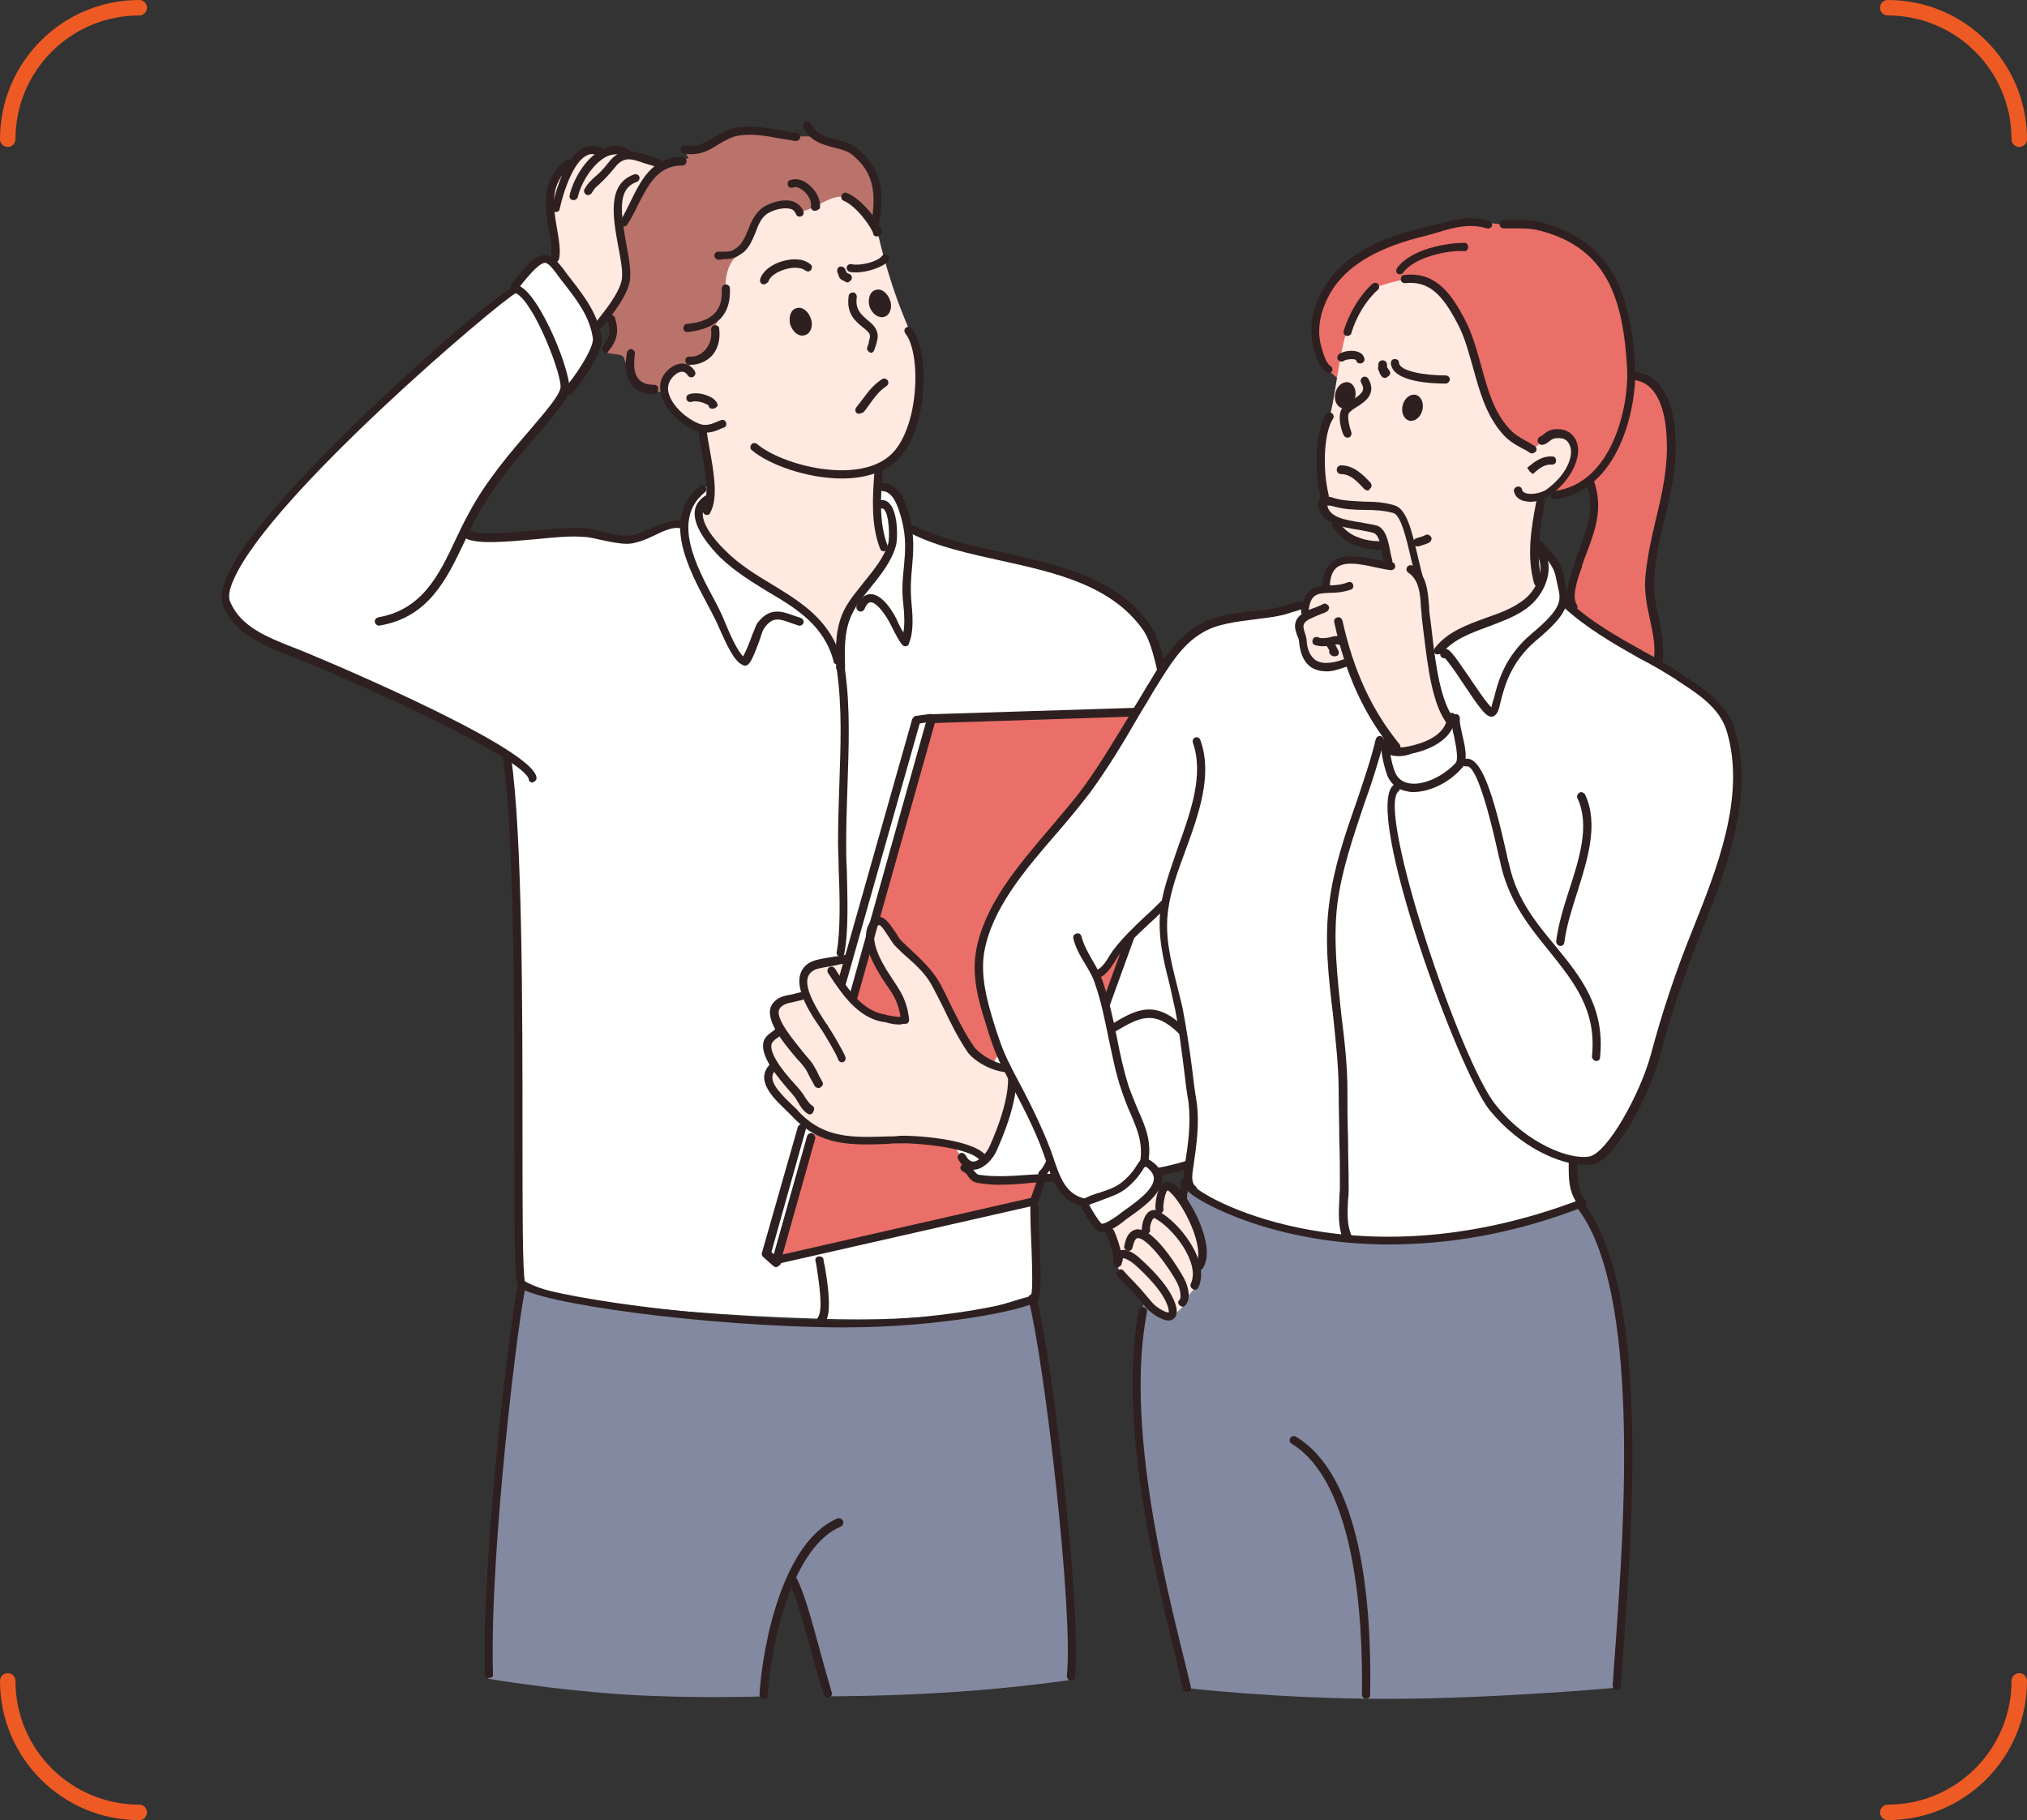 <svg xmlns="http://www.w3.org/2000/svg" id="_&#x5716;&#x5C64;_1" data-name="&#x5716;&#x5C64; 1" viewBox="0 0 393.07 353"><rect x="0" y="0" width="393.07" height="353" fill="#333333" stroke="none"/><defs><style>      .cls-1 {        fill: none;        stroke: #ee5a24;        stroke-linecap: round;        stroke-miterlimit: 10;        stroke-width: 3px;      }      .cls-2, .cls-3, .cls-4, .cls-5, .cls-6, .cls-7 {        fill-rule: evenodd;      }      .cls-2, .cls-3, .cls-4, .cls-5, .cls-6, .cls-7, .cls-8 {        stroke-width: 0px;      }      .cls-2, .cls-8 {        fill: #2e2020;      }      .cls-3 {        fill: #8389a0;      }      .cls-4 {        fill: #fff;      }      .cls-5 {        fill: #ea6f68;      }      .cls-6 {        fill: #ffe9e1;      }      .cls-7 {        fill: #ba736a;      }    </style></defs><g><g><path class="cls-4" d="m98.52,146.66c0-.37-5.48-3.66-12.07-6.82-7.31-3.53-16.21-7.07-24.62-11.21-4.27-2.07-8.77-3.53-11.82-5.24-4.39-2.44-6.58-6.7-6.58-7.07-.24-2.32,1.58-5.48,2.56-7.19,1.46-2.44,8.17-11.46,10.85-14.02.85-.85,8.53-9.02,17.06-17.18,6.46-6.09,13.41-11.58,18.52-15.97,3.78-3.29,6.7-5.97,7.31-6.09.61-.12.24-1.22,1.58-2.56.97-1.1,3.66-3.9,4.63-3.29.73.37,3.53,3.05,5.73,6.34,1.95,2.92,3.41,6.46,3.66,7.68.61,2.32,0,3.17-.85,5.12-.61,1.46-2.32,4.02-3.66,5.36-.73.73-1.22-.12-1.46,1.1-.12.73-1.95,3.17-6.09,8.17-3.05,3.66-7.19,8.53-9.75,12.43-2.56,4.02-3.53,7.07-3.41,7.19,1.1.97,6.46.73,11.94.37,4.39-.37,9.02-.73,10.36-.73,3.53.12,7.56,1.83,10.6,1.22,1.71-.37,5.12-2.44,6.95-2.68.85-.12,1.22,0,2.07-.12.37,0,.73-2.8,1.95-4.63,1.1-1.71,3.17-2.56,3.41-2.56.85,0,16.45,23.03,17.31,23.03,7.43,0,7.68-22.79,15.36-23.4.49,0,2.19.24,3.53,2.56,1.22,1.95,2.07,5.85,2.44,5.97,4.02,1.83,13.28,3.9,16.7,5,4.63,1.46,14.99,3.66,15.72,4.02,3.41,1.58,7.92,4.39,10.12,5.85,1.83,1.22,3.53,3.29,4.87,7.07,1.58,4.39,2.32,10.12,3.05,12.43,1.58,5.48,2.19,11.09,2.92,16.45.37,2.8.73,5.48,1.34,9.38.85,5.48,2.19,12.8,3.05,19.26,1.1,8.41,2.19,18.16,2.8,22.79.37,2.56.97,5.85,1.22,8.65.12,3.17.12,5.61-.37,6.46-.49.85-3.29,4.51-5.73,5.36-4.14,1.34-10.24,2.56-15.72,2.92-5.24.24-13.77.12-13.89.12-1.1.49-1.34,2.92-1.46,5.12-.12.73-.12,3.78,0,6.95.37,5.12.85,10.97-.49,11.09-2.92.49-6.82,2.32-11.94,3.05-8.29,1.34-19.01,1.71-29.61,1.34-16.45-.49-34.61-1.83-45.95-3.9-7.68-1.34-11.58-3.53-11.82-4.14-.97-2.19-.37-42.78-.37-45.46-.37-8.53-.61-33.76-1.34-42.66.12-1.22-.61-11.21-.61-12.92Z"></path><path class="cls-7" d="m120.58,43.68c.49-.97,1.71-3.17,2.56-5.12,1.34-2.8,2.68-5.48,5.48-6.82,1.1-.49,3.29-1.22,4.75-.97.61.12-1.22-1.83-.61-1.83,1.46.24,3.66.12,4.63-.73,1.95-1.58,4.39-3.05,5.73-3.05,2.07,0,8.17-.24,11.58,1.22.49.24,2.8-.24,5,.61,3.17,1.1,5.48,1.58,6.7,2.68.73.73,2.68,2.68,3.41,5.48.73,2.68.24,6.34-.61,8.04-2.44,4.75-13.41,1.95-13.41,5,0,8.41-5.48,18.04-13.65,18.04-2.44,0-7.43,6.95-12.19,9.51-1.46.73-5.48-.24-6.34-.85-1.1-.73-1.95-3.78-2.68-5.61-.37-.85-3.29-.37-3.53-1.22-.24-.73,2.19-1.58.85-7.07-1.83-7.92.85-14.26,2.32-17.31Z"></path><path class="cls-6" d="m128.99,74.88c0-2.19,1.58-3.66,3.66-3.66.49,0,2.92-.97,4.87-3.17.73-.85,1.22-2.07,1.1-4.51,0-.73,2.32-3.17,2.07-7.68-.12-1.46.37-5.12,2.44-6.34,1.22-.61,1.71-2.44,2.32-4.27.73-1.83,1.46-3.41,2.68-4.39.97-.73,3.53-1.58,4.87-1.34,1.46.24,1.83,1.46,2.32,1.46,1.71,0,4.75-2.44,7.19-2.8,1.95-.24,3.41,1.22,4.63,2.19,1.46,1.22,2.8,3.41,3.29,5.73,1.1,4.75,2.8,10.12,4.27,13.89,1.34,3.53,2.32,5.36,3.17,7.92.49,1.83.73,5.61.24,8.9-.97,6.7-3.9,12.92-7.56,13.41-.61.12-1.1,7.19-.24,12.07.49,2.56,1.34,4.14,1.71,4.75.37.49-1.34,2.56-2.8,4.39-2.19,2.56-4.75,5.36-5.48,8.04-.61,2.19-.12,7.8-1.1,7.68-.37-.12-2.19-5-4.87-7.07-1.46-1.22-3.66-3.41-5.61-4.75-3.41-2.32-6.82-3.9-9.75-6.22-4.27-3.41-6.82-6.46-6.46-8.17.49-2.19,2.07-4.14,1.34-10.85-.37-3.66-1.46-7.31-1.83-7.43-3.41-.97-6.46-3.66-6.46-7.8Z"></path><path class="cls-6" d="m107.18,50.87s.73-1.34.49-2.68c-.24-1.34-.61-5.36-.97-6.95-.24-1.58-.24-2.92.24-4.75.61-1.71,1.95-3.78,2.92-4.51.97-.73,2.32-2.19,3.53-2.8s1.58-.24,2.68,0c.97.24,2.32-.12,3.41-.24,1.1-.24,1.1.12,1.83.49s2.92,1.22,4.27,1.46c1.34.24,3.05,1.1,3.05,1.1,0,0-1.83,1.34-2.44,2.19-.61.85-2.8,4.63-3.41,5.85-.61,1.22-1.34,2.56-1.83,3.29s-.49,1.83-.24,3.66,1.1,5.36.85,6.82c-.24,1.46-.85,3.78-2.19,5.36-1.34,1.58-3.66,4.63-3.66,4.63,0,0-1.22-3.66-2.32-5.12-1.1-1.46-2.68-3.53-3.78-4.87-1.22-1.34-2.44-2.92-2.44-2.92Z"></path><path class="cls-3" d="m101.33,249.89c0-1.1,2.68.49,6.58,1.34,6.22,1.34,15.36,2.8,18.77,2.8,8.53,0,22.42,3.17,35.34,2.68,9.02-.37,19.99-.73,28.03-2.07,4.39-.73,8.04-1.83,10.24-2.92,1.1-.49,1.34,4.27,2.56,12.43.85,5.48,1.46,12.55,2.32,19.26.73,5.85,1.71,11.82,1.71,17.06,0,1.1.61,6.22.73,12.43.24,6.58-.12,12.92-.12,12.92,0,0-10.6,1.58-22.42,2.32-11.7.85-24.62.85-24.62.85,0,0-1.95-8.65-3.66-14.14-1.46-5-2.68-8.77-3.53-8.77-.73,0-2.8,5.85-3.9,11.46-1.1,4.87-1.34,11.46-1.34,11.46,0,0-13.65.49-27.06-.37-13.28-.85-26.32-3.05-26.32-3.05,0,0,.12-3.29.12-9.51,0-4.63.24-8.77.37-10.97.24-3.41,1.34-17.55,2.92-31.81,1.46-10.48,3.29-22.67,3.29-23.4Z"></path><path class="cls-5" d="m165.43,193.71l15.11-54.23,54.72-2.07-23.52,64.35s-3.41.24-5,1.22c-1.83.97-1.83,2.56-2.56,2.32-1.34-.37-3.29-1.1-4.27-.85-1.34.24-4.14-1.1-5-.73-4.39,2.19-.97,6.95-.97,6.95l-7.07,3.53-21.45-20.47Z"></path><path class="cls-5" d="m151.05,244.04l6.7-25.11,27.06,2.8s1.46,2.68,2.68,4.39c1.22,1.71,2.07,2.32,2.07,2.32,0,0,4.14.37,7.31.37s5.24-.49,5.24-.49l-1.71,4.51-49.36,11.21Z"></path><path class="cls-4" d="m162.99,190.78l14.99-51.43,2.92-.37-15.36,54.72-2.56-2.92Z"></path><path class="cls-4" d="m155.8,217.47l2.32,1.34-7.43,26.08-2.07-1.83,7.19-25.59Z"></path><path class="cls-6" d="m151.05,199.92c0-1.34-1.58-3.29-.85-4.63.61-.97,1.71-1.46,3.29-1.95.61-.12,1.83-.49,2.44-.61s.24-.97,0-1.95c-.12-.97-.24-1.95.37-2.68.97-1.1,2.32-1.71,4.14-1.95,1.34-.24,3.78-.37,3.78-.37l-1.1,5.36s1.71,2.44,3.41,3.9c1.95,1.58,6.22,2.92,8.53,2.68.24,0-.12-2.32-1.22-4.39-.97-2.07-2.68-4.02-3.78-6.34-.97-2.19-1.22-3.78-1.58-5.24-.24-1.22,1.22-3.29,1.71-3.17.49,0,1.46.61,2.44,2.07.24.37,1.1,2.19,2.8,3.53.61.49,3.17,2.8,4.63,4.87,2.92,4.14,5.48,9.75,5.61,9.87.37.49,1.46,4.14,4.02,6.09,2.68,2.07,6.58,2.32,6.58,2.32,0,0,.24,2.8-.49,6.95-.97,5.36-4.39,10.97-5,10.36-.49-.61-2.44-2.19-6.82-2.92-6.95-1.1-16.94-.85-18.16-.85-2.19,0-7.92-1.1-9.87-3.41-1.1-1.34-5.36-4.75-6.95-7.31-.73-1.34,0-2.56.49-3.05.73-.85-.85-3.29-.73-4.39.37-1.58,2.32-1.95,2.32-2.8Z"></path><path class="cls-8" d="m170.06,45.88c-.37,0-.73-.24-.73-.61-.37-1.22-3.17-5.24-5.73-6.34-.37-.12-.61-.61-.37-1.1.12-.37.61-.61,1.1-.37,3.05,1.34,6.22,5.73,6.7,7.31.12.37-.12.85-.61.97q-.24.12-.37.12Z"></path><path class="cls-8" d="m163.24,92.8c-6.7,0-14.14-2.68-17.43-5.48-.37-.24-.37-.73-.12-1.1s.73-.37,1.1-.12c4.87,4.14,19.5,7.92,25.84,2.19,5.61-5,6.09-19.74,2.92-23.64-.24-.37-.24-.85.12-1.1s.85-.24,1.1.12c3.66,4.51,3.29,20.11-3.05,25.84-2.68,2.32-6.46,3.29-10.48,3.29Z"></path><path class="cls-8" d="m136.79,83.9c-.37,0-.73,0-.97-.12-2.56-.49-5.73-3.17-7.07-5.85-.85-1.71-.97-3.29-.37-4.63.61-1.34,2.19-2.68,3.78-2.8,1.1,0,1.95.49,2.56,1.46.24.37.12.85-.24,1.1-.37.24-.85.12-1.1-.24-.37-.61-.85-.73-1.1-.73-.97,0-2.07,1.1-2.44,1.95-.49.97-.37,2.07.24,3.29,1.22,2.44,4.14,4.51,5.97,5,1.1.24,2.07-.12,3.17-.61l.61-.24c.37-.12.85,0,.97.49.12.37,0,.85-.49.97l-.61.24c-.73.37-1.71.73-2.92.73Z"></path><path class="cls-8" d="m138.13,79.27h0c-.49,0-.73-.37-.73-.61-.12-.12-.24-.24-.37-.24-.85-.49-2.19-.73-2.92-.49-.37.12-.85,0-.97-.49-.12-.37,0-.85.49-.97,1.34-.49,3.29,0,4.27.61.12,0,1.46.85,1.22,1.71-.24.24-.61.49-.97.49Z"></path><path class="cls-8" d="m168.97,68.42c-.12,0-.24,0-.37-.12-.37-.24-.61-.61-.37-1.1.12-.24.24-.61.24-.85,0-.12.12-.37.12-.49.37-1.1-.12-1.46-1.34-2.44-1.34-1.1-3.17-2.56-2.68-5.97,0-.49.49-.73.85-.73.49,0,.73.49.73.85-.37,2.44.85,3.41,2.07,4.51,1.1.85,2.44,2.07,1.83,4.14,0,.12-.12.37-.12.49l-.37,1.1c-.12.37-.37.61-.61.61Z"></path><path class="cls-8" d="m148.13,55.14h-.24c-.37-.12-.61-.61-.49-.97.49-1.58,2.19-2.92,4.39-3.53,1.71-.49,3.9-.61,5.36.61.37.24.37.73.12,1.1s-.73.37-1.1.12c-.73-.61-2.32-.73-3.9-.24-1.71.49-3.05,1.46-3.29,2.44-.24.24-.61.49-.85.49Z"></path><path class="cls-8" d="m158,40.88h-.12c-.49-.12-.73-.49-.61-.97.12-.85-.49-2.07-1.46-2.92-.37-.24-1.22-.97-2.07-.61-.37.12-.85,0-.97-.49-.12-.37,0-.85.49-.97,1.1-.37,2.44-.12,3.66.97,1.22.97,2.32,2.8,2.07,4.51-.24.24-.61.49-.97.49Z"></path><path class="cls-8" d="m139.35,50.39c-.37,0-.73-.37-.85-.73,0-.49.37-.85.73-.85h.97c1.1,0,1.58,0,2.44-.61,1.22-.73,1.83-2.19,2.44-3.66.61-1.58,1.34-3.17,2.8-4.27,1.22-.85,3.9-1.83,5.85-1.22.97.37,1.71.97,2.07,1.95.12.37,0,.85-.49.97-.37.12-.85,0-.97-.49-.24-.49-.49-.85-1.1-.97-1.34-.37-3.41.24-4.51.97-1.1.73-1.71,2.19-2.19,3.53-.73,1.71-1.34,3.41-3.05,4.39-1.22.85-2.19.85-3.29.85-.24.12-.49.12-.85.12h0Z"></path><path class="cls-8" d="m133.26,64.4c-.37,0-.73-.24-.73-.73s.24-.85.73-.85c4.87-.49,6.95-2.56,6.7-6.82,0-.49.37-.85.73-.85.49,0,.85.37.85.73.24,5.12-2.44,7.92-8.29,8.53.12,0,0,0,0,0Z"></path><path class="cls-8" d="m133.99,70.74h-.37c-.49,0-.73-.37-.73-.85s.37-.73.85-.73c1.1.12,2.19-.37,3.05-1.34.61-.73,1.34-1.95,1.1-3.9,0-.49.24-.85.73-.85s.85.24.85.73c.24,2.07-.24,3.9-1.46,5.24-1.1,1.1-2.56,1.71-4.02,1.71Z"></path><path class="cls-8" d="m169.82,43.56h0c-.61-.12-.85-.49-.73-.85.73-5.36.37-9.14-3.66-12.55-1.1-.97-2.44-1.22-3.9-1.58-2.19-.61-4.51-1.22-5.73-3.9-.12-.37,0-.85.37-1.1.37-.12.85,0,1.1.37.85,2.07,2.68,2.56,4.63,3.05,1.58.37,3.17.85,4.51,1.95,5.12,4.27,4.87,9.26,4.14,14.02,0,.37-.37.61-.73.61Z"></path><path class="cls-8" d="m133.99,29.91c-.37,0-.85,0-1.34-.12s-.73-.49-.73-.85c.12-.49.49-.73.85-.73,2.56.37,4.02-.61,5.73-1.58,1.34-.85,2.68-1.71,4.75-1.95,2.8-.37,5.61.12,8.29.61.97.24,1.95.37,2.92.49.49.12.73.49.73.85-.12.49-.49.73-.85.73-.97-.12-2.07-.37-3.05-.49-2.56-.49-5.24-.97-7.8-.61-1.71.24-2.8.97-4.14,1.71-1.46.97-3.05,1.95-5.36,1.95Z"></path><path class="cls-8" d="m120.95,43.93c-.12,0-.24,0-.37-.12-.37-.24-.49-.73-.24-1.1.73-1.1,1.34-2.44,1.95-3.66,1.95-4.02,4.27-8.65,9.99-8.65h0c.49,0,.85.37.85.85s-.37.85-.85.85c-4.75,0-6.58,3.78-8.65,7.8-.61,1.34-1.34,2.68-2.07,3.78-.12.12-.37.24-.61.24Z"></path><path class="cls-8" d="m117.54,68.42c-.12,0-.37-.12-.49-.24-.37-.24-.37-.73-.12-1.1,1.46-1.83,1.46-3.17.85-5-.12-.37.12-.85.49-.97.37-.12.85.12.97.49.61,1.95.85,4.02-1.22,6.46-.12.24-.24.37-.49.37Z"></path><path class="cls-8" d="m126.8,76.47h0c-1.95,0-3.29-.61-4.27-1.71-1.1-1.34-1.46-3.29-.97-6.34.12-.49.49-.73.85-.73.49.12.73.49.73.85-.37,2.44-.12,4.14.73,5,.61.73,1.58,1.1,3.05,1.1.49,0,.73.37.73.85-.12.61-.37.97-.85.97Z"></path><path class="cls-2" d="m153.24,62.94c-.37-1.46.12-2.92,1.22-3.17,1.1-.37,2.32.61,2.8,2.07.49,1.46-.12,2.92-1.22,3.17-1.1.37-2.32-.61-2.8-2.07Z"></path><path class="cls-2" d="m168.6,59.4c-.37-1.46.12-2.92,1.22-3.17,1.1-.37,2.32.61,2.8,2.07.49,1.46-.12,2.92-1.22,3.17s-2.32-.61-2.8-2.07Z"></path><path class="cls-8" d="m137.03,99.87c-.12,0-.24,0-.37-.12-.37-.24-.49-.73-.37-1.1,1.34-2.56.49-7.31-.24-11.21-.24-1.46-.49-2.68-.61-3.78,0-.49.24-.85.73-.85s.85.24.85.73c.12.97.37,2.32.61,3.66.73,4.14,1.71,9.26.12,12.19-.12.37-.37.49-.73.49Z"></path><path class="cls-8" d="m171.4,106.93c-.37,0-.61-.24-.73-.49-1.83-4.75-1.46-10.12-1.1-14.99,0-.49.37-.73.85-.73s.73.37.73.85c-.37,4.63-.73,9.87.97,14.26.12.37,0,.85-.49.97-.12.12-.24.12-.24.12Z"></path><path class="cls-8" d="m162.38,128.87c-.37,0-.73-.24-.73-.61-1.83-6.95-7.19-10.24-12.8-13.53-3.17-1.95-6.34-3.9-9.14-6.58-1.95-1.95-5.24-5.73-5-8.9.12-1.22.73-2.19,1.95-3.05.37-.24.85-.12,1.1.24s.12.85-.24,1.1c-.73.49-1.1,1.1-1.22,1.83-.24,1.83,1.46,4.63,4.51,7.56,2.56,2.56,5.73,4.51,8.77,6.34,5.61,3.41,11.46,6.95,13.53,14.5.12.37-.12.85-.61.97.12.12,0,.12-.12.12Z"></path><path class="cls-8" d="m162.99,130.33c-.49,0-.73-.37-.85-.73v-.73c-.12-3.66-.12-7.43,1.71-10.85.97-1.83,2.44-3.53,3.78-5.24,1.95-2.44,3.78-4.63,4.63-7.43.24-.97.24-5.48-.85-6.58-.12-.12-.37-.24-.61-.12-.37.12-.85-.12-.97-.61-.12-.37.12-.85.61-.97.73-.24,1.58,0,2.07.61,1.71,1.83,1.58,7.07,1.22,8.17-.85,3.05-2.92,5.61-4.87,8.04-1.34,1.71-2.68,3.17-3.53,5-1.58,3.05-1.58,6.58-1.46,10.12v.73c-.12.24-.37.49-.85.61h0Z"></path><path class="cls-8" d="m144.47,129.11c-.12,0-.24,0-.37-.12-1.71-.61-3.17-3.9-4.75-7.43-.24-.61-.49-1.1-.61-1.34-.49-.97-.97-1.95-1.58-3.05-3.78-7.07-8.9-16.82-1.46-22.91.37-.24.85-.24,1.1.12s.24.85-.12,1.1c-6.46,5.24-1.71,14.26,1.83,20.84.61,1.1,1.1,2.19,1.58,3.17.12.37.37.85.61,1.46.61,1.46,2.19,5.24,3.41,6.34.49-.85,1.34-2.92,1.71-4.02.61-1.58.85-2.07.97-2.32,2.44-3.29,4.75-2.44,7.43-1.46l1.1.37c.37.12.61.61.49.97s-.61.61-.97.49l-1.1-.37c-2.68-.97-3.9-1.46-5.61.97-.12.12-.49,1.1-.73,1.95-1.46,4.02-2.07,5.24-2.92,5.24Z"></path><path class="cls-8" d="m175.55,125.34c-.49,0-.85-.24-2.8-4.14-1.1-2.19-2.8-4.39-3.9-4.39h0c-.61,0-.97.73-1.22,1.34-.24.37-.61.61-1.1.37-.37-.24-.61-.61-.37-1.1.73-1.46,1.58-2.19,2.68-2.19h0c2.56,0,4.87,4.39,5.24,5.36.24.49.61,1.34,1.1,2.07.24-1.34.24-3.17,0-5.36-.37-2.92-.12-5.24.12-7.56.24-2.8.49-5.48-.49-9.14-.73-2.68-1.71-5.24-3.66-5.36-.49,0-.73-.37-.73-.85s.37-.73.85-.73c3.41.24,4.63,4.51,5.12,6.58.97,3.78.73,6.7.49,9.63-.24,2.19-.37,4.39-.12,7.19.37,3.53.24,5.97-.49,7.68,0,.37-.37.61-.73.61h0Z"></path><path class="cls-8" d="m121.68,105.47c-1.58,0-3.29-.37-5-.73-1.22-.24-2.44-.61-3.53-.61-2.44-.24-6.09.12-9.75.49-5.61.49-10.97.97-13.16-.24-.37-.24-.49-.73-.37-1.1.24-.37.73-.49,1.1-.37,1.71.85,7.31.49,12.19,0,3.9-.37,7.43-.61,9.99-.49,1.22.12,2.44.37,3.78.73,2.07.49,4.27.97,5.97.61.85-.24,1.95-.73,3.17-1.22,2.07-.85,4.14-1.83,5.85-1.58.49.12.73.49.61.85-.12.49-.49.73-.85.61-1.22-.24-3.17.61-4.87,1.46-1.22.61-2.44,1.1-3.53,1.34-.37.12-.97.24-1.58.24Z"></path><path class="cls-8" d="m103.28,151.78c-.37,0-.73-.24-.73-.61-.73-4.02-33.15-18.77-45.46-23.64l-.97-.37c-4.87-1.95-10.48-4.14-12.8-9.51-1.71-3.78,2.8-11.46,13.65-23.28,14.62-16.09,41.44-39.61,43.51-39,4.14,1.34,10.72,17.67,9.87,20.6-.61,1.95-3.05,4.75-6.09,8.29-3.78,4.39-8.53,9.87-11.94,16.21-.85,1.58-1.58,3.17-2.32,4.75-3.41,7.19-6.95,14.5-16.33,16.09-.49.12-.85-.24-.97-.61-.12-.49.24-.85.61-.97,8.53-1.46,11.82-8.17,15.11-15.23.73-1.58,1.58-3.29,2.44-4.87,3.41-6.46,8.29-12.07,12.07-16.45,2.8-3.29,5.24-6.09,5.73-7.8.61-2.07-5.12-16.94-8.65-18.52-3.41,1.83-47.29,39-54.6,55.33-.97,2.07-1.22,3.66-.73,4.63,2.07,4.75,7.07,6.7,11.94,8.65l.97.37c.49.12,45.34,18.65,46.43,24.86.12.49-.24.85-.61.97l-.12.12Z"></path><path class="cls-8" d="m226.85,137.52c-.37,0-.61-.24-.73-.49-.49-1.46-.85-3.29-1.34-5.24-.73-3.41-1.58-7.31-3.05-9.51-6.09-8.77-17.06-11.21-27.54-13.53-6.09-1.34-12.31-2.68-17.43-5.24-.37-.24-.61-.73-.37-1.1s.73-.61,1.1-.37c5,2.44,10.85,3.78,17.06,5.12,10.85,2.44,22.18,4.87,28.52,14.14,1.71,2.44,2.56,6.46,3.41,10.12.37,1.83.85,3.66,1.22,5,.12.37-.12.85-.49.97-.24,0-.37.12-.37.12Z"></path><path class="cls-8" d="m193.83,229.78c-1.46,0-2.92-.12-4.27-.37-.97-.12-1.58-.85-1.95-1.46-.24-.37-.61-.61-.85-.73-.37-.12-.61-.61-.49-.97s.61-.61.97-.49c.73.24,1.1.73,1.58,1.22.37.49.73.85.97.85,3.05.49,6.58.24,9.99,0,3.29-.24,6.22-.24,9.14-.24,3.78,0,7.68.12,11.46-.37,8.04-1.22,13.04-2.8,14.87-4.87,3.17-3.78,2.32-9.02,1.34-14.02-.24-1.46-.49-2.92-.61-4.27-1.34-13.28-4.75-37.78-6.95-50.09-.12-.49.24-.85.61-.97.49-.12.85.24.97.61,2.07,12.31,5.61,36.93,6.95,50.21.12,1.34.37,2.68.61,4.14.85,5.12,1.95,10.97-1.71,15.23-2.68,3.29-10.36,4.75-15.84,5.48-3.9.61-7.8.49-11.7.49h-3.53c-1.71,0-3.53.12-5.48.24-2.07.24-4.14.37-6.09.37Z"></path><path class="cls-8" d="m188.71,226.86c-.85,0-2.07-.37-2.92-2.07-.24-.37,0-.85.37-1.1s.85,0,1.1.37c.61,1.22,1.34,1.22,1.46,1.22,1.1,0,2.56-1.58,3.17-2.92,3.9-8.77,4.63-14.99,2.19-17.55-.37-.37-.37-.85,0-1.1.37-.37.85-.37,1.1,0,3.9,3.9,1.1,12.67-1.83,19.26-.73,1.83-2.68,3.9-4.63,3.9h0Z"></path><path class="cls-8" d="m202.24,228.44c-.24,0-.37-.12-.61-.24-.37-.37-.37-.85,0-1.1,1.46-1.46,2.8-5.61,3.29-10.24.49-5-.12-9.02-1.71-10.48-.49-.49-1.71-.61-2.68-.73-.61-.12-1.22-.12-1.71-.24-.37-.12-.85-.24-1.22-.49-.85-.37-1.71-.73-2.32-.49-.37.12-.85-.12-.97-.49s.12-.85.49-.97c1.22-.37,2.44.12,3.41.49.37.12.73.24.97.37.37.12.85.12,1.34.24,1.34.12,2.8.37,3.66,1.22,2.68,2.68,2.44,9.14,2.07,11.82-.49,4.14-1.71,9.26-3.78,11.21.24,0,0,.12-.24.12Z"></path><path class="cls-8" d="m204.8,206.38c-.49,0-.85-.37-.85-.85,0-2.92,3.17-3.53,5.36-4.02.85-.12,1.58-.37,2.07-.61,1.58-.73,2.92-1.46,4.27-2.32,4.51-2.68,8.41-5,14.14.85.37.37.37.85,0,1.1-.37.37-.85.37-1.1,0-4.87-4.87-7.8-3.17-12.19-.61-1.34.85-2.8,1.58-4.39,2.32-.61.24-1.46.49-2.32.61-2.44.49-4.14.97-4.14,2.44,0,.73-.37,1.1-.85,1.1Z"></path><path class="cls-8" d="m195.29,207.97h0c-3.53-.24-6.95-2.68-7.8-4.14-1.71-2.56-3.17-5.48-4.51-8.29-.73-1.46-1.46-2.92-2.19-4.27-1.22-2.32-3.05-4.02-5-5.73-.73-.61-1.46-1.34-2.19-2.07-.37-.37-.73-.97-1.22-1.71-.49-.73-1.46-2.32-1.83-2.32h-.24c-.37.24-.61.97-.73,1.46-.37,2.07.85,4.63,1.83,6.34.61,1.1,1.22,1.95,1.83,2.92,1.46,2.19,2.68,4.02,3.05,7.56,0,.49-.24.85-.73.85s-.85-.24-.85-.73c-.37-3.17-1.34-4.75-2.8-6.82-.61-.85-1.22-1.83-1.83-2.92-1.1-1.95-2.56-4.87-2.07-7.43.12-.85.61-1.95,1.34-2.56.49-.24.97-.37,1.46-.24,1.1.24,1.95,1.71,2.92,3.05.37.61.73,1.22.97,1.46.73.73,1.46,1.34,2.19,2.07,1.95,1.83,3.9,3.66,5.36,6.22.73,1.34,1.46,2.8,2.19,4.39,1.34,2.68,2.8,5.61,4.51,8.04.61.85,3.41,3.17,6.46,3.41.49,0,.73.37.73.85,0,.37-.37.61-.85.61Z"></path><path class="cls-8" d="m174.33,198.7c-.73,0-1.58-.12-2.8-.49h-.24c-5-.85-8.04-5.48-10.48-9.14l-.24-.37c-.24-.37-.12-.85.24-1.1s.85-.12,1.1.24l.24.37c2.32,3.66,5,7.8,9.38,8.53.12,0,.24,0,.37.12,1.83.37,2.44.37,2.68.37.24-.24.61-.24.97-.12.37.24.49.73.24,1.1-.24.24-.73.49-1.46.49Zm0-1.46h0Z"></path><path class="cls-8" d="m163.24,206.02c-.37,0-.61-.24-.73-.61-.37-1.1-2.44-4.51-3.05-5.48-.12-.24-.37-.49-.49-.73-1.71-2.44-4.75-7.07-3.78-10.24.37-1.22,1.22-2.07,2.44-2.56.97-.37,2.56-.61,4.02-.85.85-.12,1.71-.24,2.32-.37.37-.12.85.12.97.61.12.37-.12.85-.61.97-.61.12-1.46.24-2.44.49-1.34.24-2.92.49-3.66.73-.85.37-1.34.85-1.58,1.58-.73,2.44,2.19,6.82,3.53,8.9.24.24.37.49.49.73.37.49,2.8,4.51,3.29,5.85.12.37-.12.85-.49.97,0,0-.12,0-.24,0Z"></path><path class="cls-8" d="m158.73,211.01c-.24,0-.61-.12-.73-.37-.24-.49-.49-.85-.73-1.34-.37-.61-.61-1.22-.97-1.83-.24-.37-.85-1.22-1.71-2.07-2.8-3.29-6.58-7.92-4.87-10.6.97-1.46,2.44-1.71,3.9-1.95l1.46-.37c.37-.12.85.12.97.49s-.12.85-.49.97c-.49.12-1.1.24-1.58.37-1.22.24-2.32.49-2.8,1.34-1.1,1.71,2.92,6.34,4.75,8.65.85.97,1.58,1.83,1.83,2.32.37.61.73,1.22.97,1.83.24.49.49.85.73,1.34.24.37.12.85-.37,1.1-.12.12-.24.12-.37.12Z"></path><path class="cls-8" d="m157.02,216.13c-.12,0-.24,0-.37-.12-.85-.49-1.46-1.46-1.95-2.32-.24-.37-.49-.85-.73-1.1l-.61-.73c-2.8-3.17-5.73-6.82-5.36-9.51.12-1.1,1.1-1.83,1.83-2.32.24-.24.49-.37.73-.61.37-.37.85-.24,1.1,0,.37.37.24.85,0,1.1-.24.24-.49.49-.85.73-.61.37-1.1.85-1.22,1.34-.37,2.19,3.17,6.22,5,8.17l.61.73c.24.37.61.73.85,1.22.49.73.97,1.46,1.46,1.71.37.24.49.73.24,1.1-.12.37-.37.61-.73.61Z"></path><path class="cls-8" d="m190.54,225.15c-.24,0-.49-.12-.61-.24-2.19-2.44-12.55-3.29-15.48-3.17-.73,0-1.58,0-2.32.12-7.07.24-13.04.49-18.52-5.36l-1.22-1.22c-2.44-2.32-5.97-5.73-3.17-8.77.24-.37.85-.37,1.1,0,.37.24.37.85,0,1.1-1.58,1.71.49,4.02,3.17,6.58.49.49.97.85,1.34,1.34,4.87,5.24,10.36,5.12,17.31,4.87.73,0,1.58,0,2.32-.12,1.71-.12,13.77.37,16.7,3.78.24.37.24.85,0,1.1-.24-.12-.37,0-.61,0Z"></path><path class="cls-8" d="m162.99,185.54h-.12c-.49-.12-.73-.49-.61-.97.73-3.9.61-10.6.37-15.97,0-1.95-.12-3.78-.12-5.24,0-3.66.12-7.31.24-10.85.24-7.43.61-15.23-.49-22.67-.12-.49.24-.85.73-.85.49-.12.85.24.85.73,1.1,7.68.73,15.48.49,23.03-.12,3.53-.24,7.19-.24,10.72,0,1.46,0,3.29.12,5.12.12,5.48.37,12.19-.49,16.33,0,.37-.37.61-.73.61Z"></path><path class="cls-8" d="m159.22,256.71c-.12,0-.37,0-.49-.12-.37-.24-.37-.73-.12-1.1,1.1-1.46.12-7.19-.24-9.75-.12-.49-.12-.85-.24-1.22-.12-.49.24-.85.73-.85s.85.24.85.73c0,.24.12.73.24,1.22.73,4.27,1.34,9.14,0,10.97-.24,0-.49.12-.73.12Z"></path><path class="cls-8" d="m164.33,257.45h-.73c-26.69-.12-59.84-4.75-63.01-7.92-.73-.73-.85-4.51-.85-29.01s0-58.13-2.19-73.37c-.12-.49.24-.85.73-.85.49-.12.85.24.85.73,2.19,15.36,2.19,48.99,2.19,73.61,0,13.53,0,26.32.49,28.03,3.17,2.56,34.98,7.31,61.79,7.43,18.77.12,35.1-3.66,36.32-4.87.37-.73.24-5.24.12-8.9-.12-2.56-.24-5.48-.24-8.17,0-.49.37-.73.85-.73h0c.49,0,.85.37.73.85,0,2.56.12,5.36.24,8.04.24,6.58.24,9.14-.49,9.99-2.07,1.83-19.5,5.12-36.81,5.12Z"></path><path class="cls-8" d="m150.68,245.01c-.24,0-.37-.12-.61-.24-.24-.24-.24-.49-.24-.73l6.7-23.77c.12-.37.61-.61.97-.49s.61.61.61.97l-6.34,22.55,48.14-10.97,1.22-3.41c.12-.37.61-.61.97-.49s.61.61.49.97l-1.34,3.9c-.12.24-.37.49-.61.49l-49.85,11.33q0-.12-.12-.12Z"></path><path class="cls-8" d="m212.23,201.63h-.24c-.37-.12-.61-.61-.49-.97l22.55-62.15-52.77,1.71-15.11,53.62c-.12.37-.61.61-.97.61-.37-.12-.73-.61-.61-.97l15.23-54.35c.12-.37.37-.61.73-.61l54.6-1.71c.24,0,.49.12.61.37s.24.49.12.73l-22.91,63.25c-.12.24-.49.49-.73.49Z"></path><path class="cls-8" d="m163.24,191.63h-.24c-.37-.12-.61-.61-.61-.97l14.5-51.19c.12-.24.37-.49.61-.61l2.68-.37c.49-.12.85.24.85.61.12.49-.24.85-.61.85l-2.07.37-14.38,50.7c0,.37-.37.61-.73.61Z"></path><path class="cls-8" d="m150.44,245.75c-.24,0-.37-.12-.49-.24l-1.95-1.71c-.24-.24-.37-.49-.24-.85l6.95-24.37c.12-.37.61-.61.97-.61.37.12.61.61.61.97l-6.7,23.89,1.58,1.34c.37.24.37.85.12,1.1-.49.49-.73.49-.85.49Z"></path><path class="cls-8" d="m94.87,325.45c-.49,0-.73-.37-.85-.73-.61-24.5,5.36-72.15,6.46-75.56.12-.37.61-.61.97-.49.37.12.61.61.49.97-1.1,3.41-7.07,50.7-6.34,75.07.12.37-.24.73-.73.73q.12,0,0,0Z"></path><path class="cls-8" d="m207.72,325.94h0c-.49,0-.85-.49-.85-.85,1.34-12.07-4.27-60.69-7.43-73.12-.12-.37.12-.85.61-.97.37-.12.85.12.97.61,3.17,12.8,8.77,61.3,7.43,73.73,0,.37-.37.61-.73.61Z"></path><path class="cls-8" d="m148.13,329.47h0c-.49,0-.85-.37-.85-.85.61-9.87,4.63-29.74,15.11-34.12.37-.12.85,0,1.1.49.12.37,0,.85-.49,1.1-9.02,3.78-13.41,21.57-14.14,32.66.12.37-.24.73-.73.73Z"></path><path class="cls-8" d="m160.56,329.23c-.37,0-.61-.24-.73-.49-.85-2.44-1.71-5.48-2.56-8.65-1.46-5.24-2.92-10.72-4.39-13.53-.24-.37-.12-.85.37-1.1.37-.24.85,0,1.1.37,1.58,2.92,3.05,8.41,4.51,13.77.85,3.17,1.71,6.22,2.44,8.65.12.37-.12.85-.49.97,0-.12-.12,0-.24,0Z"></path><path class="cls-8" d="m110.1,76.59c-.24,0-.37-.12-.61-.24-.37-.37-.37-.85,0-1.1,1.58-1.58,5.73-7.68,5.48-9.63-.61-4.14-2.92-7.19-5.48-10.48-.37-.49-.85-1.1-1.22-1.58l-.24-.37c-.61-.73-1.71-2.44-2.56-2.19-1.34.37-3.53,3.17-4.63,4.51l-.37.49c-.24.37-.73.37-1.1.12-.37-.24-.37-.73-.12-1.1l.37-.49c1.83-2.32,3.66-4.63,5.48-5,1.83-.49,3.29,1.58,4.27,2.8l.24.37c.37.49.85,1.1,1.22,1.58,2.56,3.29,5.12,6.7,5.85,11.21.37,2.8-4.51,9.51-5.85,10.97-.37.12-.49.12-.73.12Z"></path><path class="cls-8" d="m116.19,63.79c-.12,0-.37,0-.49-.24-.37-.24-.37-.73-.12-1.1,1.22-1.58,4.63-5.61,5-8.29.24-1.58-.24-4.02-.73-6.58-.97-5.36-2.19-11.94,3.17-13.77.37-.12.85.12.97.49.12.37-.12.85-.49.97-3.78,1.34-3.17,5.73-2.07,11.94.49,2.68.97,5.12.73,7.07-.37,2.8-3.05,6.34-5.36,9.14-.24.24-.37.37-.61.37Z"></path><path class="cls-8" d="m114,37.83c-.12,0-.24,0-.37-.12-.37-.24-.49-.73-.24-1.1.61-1.1,1.22-1.58,1.83-2.19.73-.61,1.46-1.22,2.8-2.92,2.32-3.05,4.87-2.19,7.31-1.46.73.24,1.46.49,2.32.73.49.12.73.49.61.97-.12.49-.49.73-.97.61-.85-.24-1.71-.49-2.44-.73-2.44-.85-3.9-1.34-5.61.85-1.46,1.83-2.44,2.68-3.05,3.29-.61.49-.97.85-1.46,1.71-.24.24-.49.37-.73.37Z"></path><path class="cls-8" d="m111.2,38.81h-.12c-.49-.12-.73-.49-.61-.97.73-3.29,3.41-7.68,6.7-9.02,1.58-.73,3.17-.73,4.63.12.37.24.49.73.37,1.1-.24.37-.73.49-1.1.37-.97-.61-2.07-.61-3.29-.12-2.68,1.22-5.12,5.12-5.73,7.92-.12.37-.49.61-.85.61Z"></path><path class="cls-8" d="m107.79,41.12h-.12c-.49-.12-.73-.49-.61-.97.61-2.92,2.56-9.75,6.09-11.46,1.1-.49,2.32-.49,3.41,0,.37.24.61.61.37,1.1-.24.37-.61.61-1.1.37-.73-.37-1.34-.37-2.07,0-2.32,1.1-4.27,6.09-5.24,10.36,0,.37-.37.61-.73.61Z"></path><path class="cls-8" d="m107.54,50.99h-.12c-.49-.12-.73-.49-.61-.97.37-1.34,0-3.29-.37-5.24-.73-4.39-1.71-9.87,3.29-13.65.37-.24.85-.24,1.1.12s.24.85-.12,1.1c-4.27,3.17-3.41,7.92-2.68,12.07.37,2.19.73,4.27.37,5.85-.24.49-.49.73-.85.73Z"></path><path class="cls-8" d="m166.65,80.24c-.12,0-.37,0-.49-.12-.37-.24-.37-.73-.12-1.1.37-.49.85-1.1,1.22-1.58,1.1-1.46,2.07-2.8,3.78-3.9.37-.24.85-.12,1.1.24s.12.85-.24,1.1c-1.46.97-2.32,2.19-3.29,3.53-.37.49-.73,1.1-1.22,1.58-.37.12-.61.24-.73.24Z"></path><path class="cls-8" d="m166.04,52.82c-.49,0-.97,0-1.34-.12s-.61-.61-.49-.97.61-.61.97-.49c1.34.37,4.87-.37,5.85-1.58.24-.37.73-.37,1.1-.12s.37.73.12,1.1c-1.1,1.22-4.14,2.19-6.22,2.19Z"></path><path class="cls-8" d="m164.33,54.77c-.12,0-.24,0-.37-.12-.24-.12-.37-.24-.49-.24-.49-.24-.73-.49-.85-.97,0-.12-.12-.37-.24-.61-.12-.37,0-.85.37-1.1.37-.12.85,0,1.1.37.12.37.24.61.37.73v.12h.12c.12.12.24.12.49.24.37.24.49.73.24,1.1-.24.24-.49.49-.73.49Z"></path></g><g><path class="cls-3" d="m220.59,276.95c0-2.44-.12-7.92,0-12.55.12-5.97.73-10.97,1.46-12.31.73-1.1,3.66-10.48,5.85-16.82.97-2.92,1.58-5.48,2.07-5.85,10.12-7.92,59.96,1.71,76.29,3.9.97.12,3.41,4.14,5.24,10.24,1.22,4.27,1.83,7.8,2.8,13.53,1.34,8.29,1.71,18.28,1.71,26.81,0,2.07-.24,8.17-.73,15.72-.61,10.85-1.46,27.67-1.46,27.67,0,0-24.13,2.19-44.97,2.19s-38.51-2.07-38.51-2.07c0,0-4.27-17.55-7.07-32.17-1.83-8.17-2.68-15.48-2.68-18.28Z"></path><path class="cls-6" d="m214.74,237.7s3.17-1.58,4.75-2.92c1.46-1.34,5-4.27,5-4.27,0,0,.61.73,1.22,0,.73-.73,1.71-.12,2.44.61s1.46,1.34,2.68,3.9c1.22,2.56,1.95,2.92,2.19,5.36.12,2.44,0,2.8-.24,4.02-.37,1.22.12,2.44-.49,3.9-.49,1.46-.73,1.71-1.71,2.8-.97,1.1-.73,2.07-1.95,3.05-1.1.97-1.22,1.71-2.44,1.34-1.22-.24-2.92-1.46-3.66-2.44-.85-.97-1.1-1.71-2.8-3.41-1.58-1.83-2.44-1.95-2.8-3.41s-.12-.85-.49-2.8c-.37-2.32-1.71-5.73-1.71-5.73Z"></path><path class="cls-4" d="m225.71,178.84c0-1.83.97-4.75-.73-3.05-.97,1.1-5.12,4.63-6.82,6.82-2.19,2.8-2.32,4.51-5.48,6.09-.37.12,1.22,3.66,1.83,6.82,1.22,6.34,2.8,13.89,3.9,16.33,1.22,3.05,3.9,9.87,3.66,12.31-.12,1.46.97,1.95,1.71,2.8.61.61,1.22,1.71.61,2.68-.73,1.46-3.05,3.17-5.12,4.87-2.32,1.71-4.51,3.29-5.61,3.41-.61.12-1.83-1.22-2.44-2.44-.73-1.22-.85-2.44-1.22-2.56-.49-.12-3.05-.85-4.39-3.17-1.1-2.07-2.32-5.97-3.66-9.14-2.07-4.87-4.63-8.77-6.82-13.53-1.58-3.41-2.92-8.04-3.9-11.09-1.46-4.39-1.83-9.38-1.83-9.87.12-1.58,1.1-6.58,3.41-10.72,1.95-3.53,5.85-8.29,8.77-11.82,3.29-3.9,5.85-6.7,9.51-11.58,4.39-5.97,8.53-13.16,11.7-18.28,3.17-5.12,5.24-8.17,5.61-8.53,3.17-3.53,4.27-4.02,7.92-5.12,4.02-1.22,8.41-1.1,8.9-1.22,3.9-.73,6.09-1.95,7.31-2.19,8.04-1.95,32.91-17.79,45.21-11.82.37.24,2.8,2.56,4.02,5.36,1.1,2.68.97,5.73,1.34,6.09,1.1.97,3.66,3.05,5.24,4.27,2.92,2.07,5.73,3.66,9.14,5.85,3.17,2.07,6.7,3.53,9.63,5.61,3.05,2.07,5.48,4.63,6.82,6.22,1.71,1.95,3.17,9.38,2.8,14.99-.24,4.51-1.22,8.29-2.32,12.07-1.22,4.27-2.68,8.17-3.53,10.12-.85,2.07-2.68,6.46-3.66,9.14-1.1,2.68-2.56,6.82-3.78,9.75-1.83,4.51-2.07,9.38-3.78,13.41-3.78,8.9-8.65,15.6-9.75,16.33-2.44,1.46-3.9.12-5,.49-.49.24-.61,3.41,0,5.73.61,2.07,1.95,3.17,1.34,3.17-2.44,0-5.85,1.95-11.33,3.41-7.43,1.95-18.16,3.53-27.79,3.53-7.31,0-15.36-1.58-21.57-3.41-8.17-2.32-13.65-5.24-15.36-7.68-.85-1.34,1.46-13.28,1.1-15.36-.61-3.17-1.22-7.19-1.83-11.94-.61-3.78-1.34-8.53-1.71-9.75-.85-3.29-2.07-9.38-2.07-13.41Z"></path><path class="cls-5" d="m254.83,62.94c0-3.29,2.56-8.41,7.07-12.07,4.27-3.41,10.36-5.48,15.84-6.7,2.92-.61,6.95-1.58,10.85-.97,3.9.61,3.78,0,5.85,0,2.44,0,4.87.61,7.92,1.83,2.68,1.1,5.97,2.92,7.68,5.24,1.34,1.83,2.92,4.75,4.02,8.65,1.46,4.87,2.32,10.85,2.32,13.65,0,.61,2.07,0,3.78,1.34,1.34,1.1,2.32,3.9,3.17,6.34.24.61.85,4.02.49,7.56-.49,5.97-2.07,13.41-3.05,17.31-.37,1.46-1.71,6.34-1.1,10.12.49,3.05.97,4.27,1.46,6.58.37,1.95,1.1,5.12,0,5.97-.49.37-5.12-1.95-9.26-4.63-3.05-1.95-5.97-4.27-6.46-4.75-.61-.49-1.1-2.8-.61-5.12.85-4.63,3.29-10.6,3.66-11.46,1.34-3.41,0-9.26-.49-8.9-2.19,1.83-4.63,3.05-7.19,3.05-7.07,0-34.73-15.97-43.51-24.5-2.19-2.19-2.44-6.34-2.44-8.53Z"></path><path class="cls-6" d="m257.76,80.98c1.1-3.05,2.07-14.02,3.78-17.79,1.22-2.56,3.41-7.07,5.36-7.56,3.29-.97,5.12-1.58,7.56-1.58,1.95,0,5.73,2.92,7.68,6.34.85,1.58,1.95,3.53,3.17,7.56.85,2.8,1.34,5.48,2.56,8.53.97,2.68,2.68,5.73,4.02,7.31,1.22,1.34,3.66,2.92,5,3.17.85.12,1.58-.97,2.32-1.46,3.66-1.95,6.46-.61,6.46,1.34,0,.97-1.1,3.53-1.95,5.24-1.34,2.44-2.92,4.14-4.63,4.63-.24.12-1.1,3.66-1.34,7.56-.24,3.66.12,7.56.61,9.14.24.61-1.1,2.68-2.92,3.9-2.8,1.95-7.8,3.17-11.33,5-3.29,1.71-5.24,3.9-5.61,4.39-.12.12-1.1.12-.73,2.32.37,2.56,2.32,8.9,3.66,10.85.37.49-1.22,2.44-3.05,3.9-2.07,1.58-5.97,2.19-6.95,2.07-.37,0-1.58-1.95-2.56-3.41-1.58-2.44-3.17-5.48-4.87-8.65-1.34-2.68-2.19-5.48-2.44-5.48-.12,0-2.92.49-3.53.73-.49.24-3.53,0-4.51-1.46-.49-.73-.61-2.56-1.1-4.02-.12-.49-.73-1.95-.12-3.29.24-.49.61-.85.97-1.34.61-.97.37-2.8.97-3.53,1.1-1.34,3.17-1.46,3.05-1.46-.24-.12-.12-3.9,2.92-5,1.46-.49,3.53-.37,5.36-.12,1.95.24,3.66.73,3.66.61-.12-.37-.49-3.41-.97-3.53-3.53-.12-5.48-.85-7.43-2.32-.97-.73-1.58-1.46-2.07-2.32-.49-.85-1.71-1.83-2.07-2.8-.24-.61.49-1.22.24-1.95-.49-1.46-1.1-5-1.1-7.43,0-2.8.61-4.63,1.95-8.04Z"></path><path class="cls-8" d="m261.29,65.13h-.24c-.37-.12-.61-.61-.49-.97,1.1-3.53,3.17-6.95,5.61-9.14.37-.24.85-.24,1.1.12s.24.85-.12,1.1c-2.19,1.95-4.14,5.12-5.12,8.41,0,.24-.37.49-.73.49Z"></path><path class="cls-8" d="m274.82,105.96c-.37,0-.73-.24-.73-.61-.12-.37.12-.85.61-.97.73-.24,1.34-.37,1.71-.61s.85,0,1.1.37,0,.85-.37,1.1c-.49.24-1.22.49-2.07.73h-.24Z"></path><path class="cls-8" d="m267.75,106.69h0c-1.71-.12-3.29-.37-4.75-.85-1.83-.61-3.29-1.83-4.51-3.53-.24-.37-.12-.85.12-1.1.37-.24.85-.12,1.1.12.97,1.46,2.32,2.44,3.78,2.92,1.22.49,2.68.73,4.27.73.49,0,.73.37.73.85.12.61-.24.85-.73.85Z"></path><path class="cls-8" d="m256.78,96.94c-.37,0-.73-.24-.73-.61-1.46-6.34-.61-13.28,1.1-15.97.24-.37.73-.49,1.1-.24s.49.73.24,1.1c-1.58,2.32-2.19,9.02-.85,14.75.12.49-.12.85-.61.97h-.24Z"></path><path class="cls-8" d="m296.76,97.31c-.61,0-1.1-.12-1.58-.24-.85-.37-1.34-.85-1.58-1.71-.12-.37.12-.85.61-.97s.85.12.97.61c0,.24.12.37.61.61,1.22.49,3.29-.12,4.02-.61,2.56-1.83,4.27-4.14,4.75-6.46.24-1.22,0-2.19-.61-2.92-.49-.61-1.34-.73-2.44-.61-.37.12-.73.24-1.1.61-.37.24-.61.49-1.1.61-.37.12-.85,0-1.1-.49-.12-.37,0-.85.49-1.1.24-.12.49-.24.73-.49.49-.37.97-.73,1.71-.85,1.58-.24,2.92.12,3.78,1.1.97.97,1.34,2.56.97,4.27-.61,2.68-2.56,5.48-5.36,7.43-.61.61-2.32,1.22-3.78,1.22Z"></path><path class="cls-8" d="m297.25,91.94l-.61-.49-.49-.73c1.34-1.1,2.8-2.32,4.87-2.19.49,0,.73.37.73.85s-.37.73-.85.73c-1.46-.12-2.56.85-3.66,1.83Zm-.61-.49h0Z"></path><path class="cls-8" d="m261.29,84.88c-.37,0-.61-.24-.73-.49-.12-.12-1.58-3.78-.12-5.48.49-.49,1.1-.97,1.83-1.34,1.83-1.22,2.56-1.83,1.71-3.29-.24-.37-.12-.85.24-1.1s.85-.12,1.1.24c1.71,2.92-.61,4.51-2.19,5.48-.61.37-1.1.73-1.46,1.1-.49.49-.12,2.44.37,3.78.12.37,0,.85-.49,1.1,0-.12-.12,0-.24,0Z"></path><path class="cls-8" d="m263.73,70.49c-.37,0-.73-.24-.73-.61l.73-.12-.73.12c-.24-.37-1.95-.24-2.44.12-.37.24-.85.12-1.1-.24s-.12-.85.24-1.1c.85-.61,2.68-.85,3.78-.37.61.24.97.73,1.1,1.22s-.24.85-.61.97h-.24Z"></path><path class="cls-8" d="m297,87.92c-.12,0-.24,0-.37-.12-.49-.37-.97-.61-1.46-.85-1.34-.73-2.68-1.46-3.9-2.92-3.17-3.66-4.39-8.29-5.61-12.67-.85-2.92-1.58-5.97-3.05-8.65-2.8-5.36-5.36-8.29-10.12-7.8-.49,0-.85-.24-.85-.73s.24-.85.73-.85c6.22-.73,9.26,4.02,11.7,8.65,1.46,2.8,2.32,5.97,3.17,9.02,1.22,4.39,2.32,8.65,5.36,12.07,1.1,1.22,2.19,1.83,3.53,2.56.49.24.97.61,1.46.85.37.24.49.73.24,1.1-.24.24-.61.37-.85.37Z"></path><path class="cls-8" d="m271.53,53.19c-.12,0-.37,0-.49-.12-.37-.24-.37-.73-.12-1.1,2.68-3.66,9.51-4.87,13.04-4.87.49,0,.73.37.73.85s-.37.85-.85.73c-3.41-.12-9.51,1.22-11.7,4.14-.12.24-.37.37-.61.37Z"></path><path class="cls-8" d="m257.64,72.32c-.12,0-.24,0-.37-.12-1.46-.85-2.19-3.29-2.56-4.75-1.1-4.14,0-8.77,2.8-12.8,3.41-5,9.51-8.41,18.52-10.48.85-.24,1.71-.49,2.56-.61,3.41-.97,6.46-1.83,10.24-.73.37.12.61.61.49.97s-.61.61-.97.49c-3.29-.97-6.22-.24-9.38.73-.85.24-1.71.49-2.56.73-8.65,2.07-14.38,5.24-17.67,9.87-2.56,3.78-3.53,7.92-2.56,11.46.37,1.22.85,3.29,1.83,3.9.37.24.49.73.24,1.1-.12.12-.37.24-.61.24Z"></path><path class="cls-8" d="m301.39,96.82c-.37,0-.73-.24-.73-.73s.24-.85.73-.85c11.46-1.46,14.5-16.82,14.14-23.64-.73-13.65-3.9-23.4-16.7-26.81-2.19-.61-4.02-.49-6.34-.49h-.85c-.49,0-.85-.37-.85-.73,0-.49.37-.85.73-.85h.85c2.32-.12,4.39-.12,6.82.49,14.62,3.9,17.18,15.84,17.92,28.27.24,7.56-3.05,23.77-15.72,25.35h0Z"></path><path class="cls-2" d="m275.8,79.63c.37-1.34-.12-2.68-1.22-3.05-1.1-.24-2.19.61-2.56,1.95s.12,2.68,1.22,3.05c1.1.24,2.19-.61,2.56-1.95Z"></path><path class="cls-2" d="m262.76,77.2c.37-1.34-.12-2.68-1.22-3.05-1.1-.24-2.19.61-2.56,1.95s.12,2.68,1.22,3.05c.97.24,2.19-.61,2.56-1.95Z"></path><path class="cls-8" d="m298.22,113.76c-.37,0-.61-.24-.73-.61-1.46-5.24-.61-10.6.49-16.21.12-.49.49-.73.97-.61s.73.49.61.97c-.97,5.36-1.83,10.6-.49,15.48.12.37-.12.85-.61.97-.12-.12-.12,0-.24,0Z"></path><path class="cls-8" d="m278.84,126.92c-.12,0-.37,0-.49-.12-.37-.24-.37-.73-.12-1.1,2.44-3.17,6.22-4.51,9.87-5.85,2.8-.97,5.48-1.95,7.56-3.66,2.56-2.07,4.14-6.09,2.19-8.9-.24-.37-.12-.85.24-1.1s.85-.12,1.1.24c2.44,3.53.61,8.41-2.56,11.09-2.32,1.95-5.24,2.92-8.04,4.02-3.66,1.34-6.95,2.56-9.14,5.36-.12-.12-.37,0-.61,0Z"></path><path class="cls-8" d="m289.2,138.99c-1.1,0-2.32-1.71-5.73-6.82-1.1-1.71-2.56-3.78-3.29-4.51h-.24c-.49-.12-.73-.49-.61-.97.12-.37.37-.73.73-.85.97-.12,1.58.73,4.75,5.36,1.34,1.95,3.41,5.12,4.39,5.97.12-.37.24-1.1.49-1.71.73-3.05,2.07-8.17,7.31-12.55,5.97-5,5.73-6.46,5.12-9.02-.12-.49-.24-1.1-.37-1.71-.37-2.44-2.19-4.27-3.9-5.97l-.49-.49c-.37-.37-.37-.85,0-1.1.37-.37.85-.37,1.1,0l.49.49c1.83,1.83,4.02,3.9,4.39,6.95.12.61.24,1.1.24,1.58.73,3.29.73,5.24-5.73,10.6-4.87,4.14-6.09,8.9-6.82,11.7-.37,1.71-.61,2.68-1.58,3.05h-.24Zm-8.29-11.94h0Z"></path><path class="cls-8" d="m210.23,234.05h-.24c-4.51-1.1-5.85-5-7.07-8.65-.12-.49-.37-.97-.49-1.46-1.83-5.24-4.63-10.36-7.19-15.23l-.73-1.46c-1.58-2.92-2.56-6.09-3.41-8.9-1.34-4.14-2.68-9.02-1.83-13.89,1.58-8.9,8.04-16.45,14.38-23.89,2.32-2.8,4.63-5.36,6.46-7.92,3.29-4.51,6.22-9.51,9.14-14.26.97-1.71,2.07-3.41,3.05-5.12l.61-.97c2.32-3.9,5-8.41,9.26-10.97,3.17-1.95,7.19-2.44,10.97-2.8,1.71-.24,3.29-.37,4.75-.73.73-.12,1.58-.37,2.44-.73.61-.24,1.22-.37,1.83-.49.37-.12.85.12.97.61s-.12.85-.61.97c-.61.12-1.1.37-1.71.49-.85.24-1.71.61-2.56.73-1.58.37-3.17.49-4.87.73-3.66.49-7.43.85-10.36,2.68-3.9,2.32-6.34,6.46-8.77,10.36l-.61.97c-.97,1.71-2.07,3.41-3.05,5.12-2.8,4.87-5.85,9.87-9.14,14.38-1.95,2.56-4.14,5.24-6.58,8.04-6.22,7.19-12.55,14.62-14.02,23.03-.73,4.51.49,9.14,1.71,13.16.85,2.8,1.83,5.85,3.29,8.65l.73,1.46c2.68,5,5.36,10.24,7.31,15.48.12.49.37.97.49,1.46,1.22,3.53,2.32,6.7,5.97,7.56.37.12.73.49.61.97-.12.37-.37.61-.73.61Z"></path><path class="cls-8" d="m221.81,226.37h0c-.61-.12-.85-.49-.73-.97.61-3.66-.49-6.22-1.83-9.38-.61-1.34-1.22-2.92-1.83-4.75-1.1-3.17-1.71-6.58-2.44-9.87-.73-3.53-1.46-7.31-2.68-10.72-.37-1.22-1.1-2.44-1.83-3.66-.97-1.58-1.95-3.29-2.32-5-.12-.49.12-.85.61-.97s.85.12.97.61c.37,1.46,1.22,3.05,2.07,4.51.73,1.22,1.46,2.56,1.95,3.9,1.22,3.53,2.07,7.31,2.8,10.97.61,3.17,1.34,6.58,2.32,9.63.61,1.71,1.22,3.17,1.83,4.63,1.46,3.29,2.68,6.09,1.95,10.24-.12.49-.37.85-.85.85Z"></path><path class="cls-8" d="m213.64,238.92h-.24c-1.46-.12-3.78-5-3.9-5.36s.12-.73.37-.85c1.1-.73,2.32-1.1,3.53-1.46,1.46-.49,2.92-.97,4.14-1.95,1.95-1.58,2.56-2.8,3.05-3.53.37-.49.61-.97,1.1-1.1.49-.12.97.12,1.34.37h0c1.58.97,2.32,2.19,2.32,3.53,0,3.05-3.9,5.73-6.82,7.8-.12.12-.37.24-.61.49-1.1.85-2.8,2.07-4.27,2.07Zm.12-1.58h0Zm-2.56-3.66c.61,1.1,1.83,3.17,2.44,3.66.85,0,2.56-1.22,3.41-1.83.24-.24.49-.37.61-.49,2.44-1.71,6.09-4.27,6.09-6.46,0-.73-.49-1.58-1.58-2.32h0s-.12,0-.12-.12c0,.12-.12.12-.12.24-.49.73-1.22,2.19-3.41,4.02-1.46,1.22-3.17,1.71-4.75,2.32-.85.37-1.71.61-2.56.97Z"></path><path class="cls-8" d="m212.79,189.68c-.37,0-.73-.24-.73-.61-.12-.49.12-.85.61-.97.85-.24,1.83-1.58,2.44-2.68l.73-1.1c1.95-2.56,4.14-4.63,6.34-6.7,1.1-.97,2.07-1.95,3.05-2.92.37-.37.85-.37,1.1,0s.37.85,0,1.1c-.97.97-2.07,2.07-3.17,3.05-2.19,2.07-4.39,4.02-6.22,6.46-.24.24-.37.61-.61.97-.85,1.34-1.95,3.05-3.41,3.41h-.12Z"></path><path class="cls-8" d="m231.19,231.37c-.12,0-.37-.12-.49-.24-1.58-1.34-1.22-3.66-.97-5.12.73-4.27,1.22-8.29.73-12.31-.37-2.07-.61-4.14-.85-6.22-.49-3.78-.97-7.8-1.71-11.58-.37-1.71-.73-3.29-1.1-5-1.22-4.75-2.44-9.75-1.71-14.99.49-3.66,1.95-7.43,3.29-11.46,2.56-7.07,5.12-14.26,2.92-20.47-.12-.37.12-.85.49-.97s.85.12.97.49c2.44,6.7-.24,14.26-2.92,21.57-1.46,3.9-2.8,7.68-3.29,11.21-.73,5,.37,9.51,1.58,14.38.37,1.58.85,3.29,1.22,5,.73,3.9,1.34,7.8,1.83,11.7.24,2.07.49,4.14.85,6.22.61,4.27,0,8.41-.61,12.67-.24,1.46-.49,3.05.37,3.78.37.24.37.73.12,1.1-.24.12-.49.24-.73.24Z"></path><path class="cls-8" d="m307.12,225.88c-4.51,0-12.31-3.29-18.28-10.6-5.97-7.43-24.5-57.89-18.65-63.01.37-.24.85-.24,1.1.12s.24.85-.12,1.1c-4.27,3.66,11.94,52.28,18.89,60.81,6.09,7.68,14.62,10.72,18.16,9.99,3.53-.73,9.87-12.19,11.94-19.87,2.07-7.8,4.75-15.97,8.17-24.37,4.51-11.33,10.24-25.47,6.58-38.02-1.34-4.75-5.61-7.43-9.75-10.12l-.12-.12c-2.32-1.46-4.75-2.92-7.19-4.14-5.12-2.92-10.24-5.85-14.75-9.99-.37-.24-.37-.85,0-1.1.24-.37.85-.37,1.1,0,4.27,4.02,9.26,6.82,14.5,9.75,2.44,1.34,4.87,2.68,7.19,4.27l.12.12c4.14,2.68,8.9,5.61,10.48,10.97,3.78,13.16-1.95,27.54-6.58,39.12-3.29,8.29-6.09,16.45-8.04,24.13-1.71,6.58-8.17,19.87-13.04,20.96-.73-.12-1.22,0-1.71,0Z"></path><path class="cls-8" d="m309.55,205.77h0c-.49,0-.85-.49-.85-.85.97-9.02-3.53-14.5-8.29-20.47-3.78-4.63-7.56-9.38-9.26-16.21-.12-.49-.24-1.22-.49-2.07-3.41-15.6-5.36-17.67-6.22-17.55-.49.12-.85-.24-.85-.61-.12-.49.24-.85.61-.85,3.05-.49,5.36,6.82,8.04,18.77.12.85.37,1.46.49,2.07,1.46,6.46,5.24,11.09,8.9,15.48,5,6.09,9.63,11.94,8.65,21.57,0,.49-.37.73-.73.73Z"></path><path class="cls-8" d="m302.61,183.47q-.12,0,0,0c-.49,0-.85-.49-.85-.85.37-3.05,1.34-6.34,2.44-9.75,2.07-6.34,4.14-12.8,1.71-18.04-.24-.37,0-.85.37-1.1s.85,0,1.1.37c2.68,5.73.49,12.55-1.58,19.13-1.1,3.41-2.07,6.58-2.44,9.51,0,.37-.37.73-.73.73Z"></path><path class="cls-8" d="m271.17,146.66c-.97,0-1.83-.24-2.44-.73-.37-.37-.73-.97-.73-1.95,0-.49.49-.73.85-.73.49,0,.73.49.73.85,0,.49.12.61.12.61.37.24,1.22.49,3.66,0,1.58-.37,6.95-1.58,7.31-5.73,0-.49.49-.73.85-.73.49,0,.73.49.73.85-.49,5.12-6.7,6.7-8.53,7.07-.85.37-1.83.49-2.56.49Z"></path><path class="cls-8" d="m274.09,153.61c-.37,0-.73,0-1.1-.12-1.83-.24-3.17-1.34-3.9-2.92-.49-1.22-1.46-4.63-1.22-6.58,0-.49.37-.73.85-.73s.73.49.73.85c-.12,1.58.61,4.63,1.1,5.73.49,1.1,1.34,1.83,2.68,2.07,2.68.49,6.46-1.22,9.02-3.9.61-.73.12-3.17-.24-5-.37-1.46-.61-2.8-.49-3.78,0-.49.37-.73.85-.73s.73.49.73.85c-.12.73.24,2.07.49,3.29.61,2.44,1.1,5.12-.12,6.34-2.56,2.92-6.34,4.63-9.38,4.63Z"></path><path class="cls-8" d="m270.68,145.69c-.24,0-.49-.12-.61-.24-5.48-6.7-9.14-14.62-11.33-24.74-.12-.49.12-.85.61-.97.37-.12.85.12.97.61,2.19,9.87,5.73,17.43,11.09,24.01.24.37.24.85-.12,1.1-.24.12-.37.24-.61.24Z"></path><path class="cls-8" d="m256.42,125.34c-.49,0-.97-.12-1.46-.24-.37-.12-.61-.61-.37-1.1.12-.37.61-.61,1.1-.37.61.24,1.34.12,2.07,0,.85-.24,1.83-.49,2.8,0,.37.12.61.61.37,1.1-.12.37-.61.61-1.1.37s-.97-.12-1.83.12c-.37,0-.97.12-1.58.12Z"></path><path class="cls-8" d="m257.27,130.21c-1.1,0-2.07-.24-2.92-.73-1.46-.97-2.19-2.56-2.44-5,0-.37-.12-.73-.37-1.22-.24-.85-.73-1.83-.12-3.05.61-1.22,2.32-1.95,3.78-2.44.49-.24.97-.37,1.34-.61s.85,0,1.1.37,0,.85-.37,1.1-.97.37-1.46.61c-1.1.49-2.56.97-2.92,1.71-.24.49-.12.97.12,1.71.12.49.37.97.37,1.58.12,1.83.73,3.05,1.71,3.78,1.46.97,3.78.49,5.36-.12.37-.12.85,0,.97.49s0,.85-.49.97c-1.34.49-2.56.85-3.66.85Z"></path><path class="cls-8" d="m258.73,127.29c-.24,0-.49-.12-.61-.24l-.24-.24c-.12-.12-.12-.24-.12-.37v-.37l-.37-.61c-.37-.24-.49-.73-.24-1.1s.73-.49,1.1-.24l.24.12c.12.12.24.24.24.37l.49.97c0,.12.12.12.12.24l.12.24c.24.37.24.85-.12,1.1-.24.12-.37.12-.61.12Z"></path><path class="cls-8" d="m253.13,119.49h0c-.49,0-.85-.49-.85-.85.49-4.87,3.05-5,5.61-5.12,1.1,0,2.32-.12,3.53-.61.37-.12.85,0,.97.49.12.37,0,.85-.49.97-1.46.49-2.8.61-4.02.61-2.44.12-3.78.12-4.14,3.66.12.49-.12.85-.61.85Z"></path><path class="cls-8" d="m257.27,114.12s-.12,0,0,0c-.49,0-.85-.49-.85-.85.24-2.07.85-3.53,2.07-4.39,2.19-1.58,5.24-.97,8.29-.37,1.1.24,2.19.49,3.05.49.49,0,.73.49.73.85,0,.49-.49.73-.85.73-.97-.12-2.19-.37-3.29-.61-2.68-.61-5.48-1.1-7.07,0-.85.61-1.34,1.71-1.46,3.29.12.61-.24.85-.61.85Z"></path><path class="cls-8" d="m281.4,140.81c-.24,0-.49-.12-.61-.24-3.05-3.66-3.9-11.33-4.63-17.06-.12-1.1-.24-2.07-.37-3.05-.12-.85-.12-1.71-.24-2.56-.12-2.68-.37-5.48-2.44-6.82-.37-.24-.49-.73-.24-1.1s.73-.49,1.1-.24c2.8,1.71,2.92,5.12,3.17,8.04,0,.85.12,1.71.24,2.44.12.85.24,1.95.37,3.05.61,5.36,1.58,12.8,4.27,16.21.24.37.24.85-.12,1.1-.12.12-.37.24-.49.24Z"></path><path class="cls-8" d="m275.31,112.42c-.37,0-.61-.24-.73-.49-.24-.85-.61-2.07-.97-3.66-.73-3.05-1.83-8.29-3.41-8.77-1.71-.49-3.66-.61-5.61-.61s-3.9-.12-5.73-.61c-.73-.24-1.22-.24-1.46-.24.37,2.19,3.17,2.8,6.58,3.29,1.1.24,2.19.37,3.05.61,1.71.61,2.19,3.05,2.56,5,.12.61.24,1.22.37,1.58s0,.85-.49.97c-.37.12-.85,0-.97-.49-.24-.49-.37-1.1-.49-1.83-.24-1.34-.61-3.41-1.58-3.78-.61-.24-1.71-.37-2.8-.61-3.17-.49-7.68-1.22-8.04-5,0-.49.12-.85.49-1.1.73-.61,1.83-.37,2.92,0,1.83.49,3.66.49,5.48.61,1.95,0,4.02.12,5.97.73,2.32.73,3.29,4.75,4.51,9.99.37,1.46.61,2.68.85,3.41.12.37,0,.85-.49.97.24,0,.12,0,0,0Z"></path><path class="cls-8" d="m321.38,129.11h-.12c-.49-.12-.73-.49-.61-.97.49-2.56-.12-5.24-.73-8.17-.61-2.68-1.1-5.36-.85-8.17.37-3.9,1.22-7.68,2.07-11.21,1.22-5.12,2.32-9.99,2.07-15.36-.12-3.9-1.1-10.6-5.97-11.46-.49-.12-.73-.49-.61-.97s.49-.73.97-.61c5.97,1.1,7.19,8.53,7.31,12.92.24,5.61-.97,10.85-2.19,15.84-.85,3.53-1.71,7.31-1.95,11.09-.24,2.56.37,5.12.85,7.68.61,2.92,1.22,5.85.73,8.77-.24.37-.61.61-.97.61Z"></path><path class="cls-8" d="m305.17,118.51c-.24,0-.49-.12-.61-.37-1.58-2.32-.12-6.22.73-8.77.12-.24.24-.61.24-.85.24-.73.61-1.58.85-2.32,1.58-4.27,2.92-7.8,1.22-12.55-.12-.37.12-.85.49-.97s.85.12.97.49c1.83,5.24.37,9.38-1.22,13.65-.24.73-.61,1.46-.85,2.32-.12.24-.24.49-.24.85-.73,1.95-2.07,5.73-.97,7.31.24.37.12.85-.24,1.1-.12.12-.24.12-.37.12Z"></path><path class="cls-8" d="m261.17,240.87c-.37,0-.61-.24-.73-.49-.97-2.44-.85-5-.73-7.56,0-.85.12-1.71.12-2.56,0-3.17,0-6.22-.12-9.38,0-3.17-.12-6.22-.12-9.38,0-4.87-.61-9.87-1.1-14.75-.85-7.07-1.71-14.38-.73-21.57.85-6.82,3.05-13.28,5.24-19.5,1.34-4.02,2.8-8.17,3.78-12.31.12-.37.49-.73.97-.61.37.12.73.49.61.97-1.1,4.27-2.44,8.41-3.9,12.43-2.07,6.22-4.27,12.55-5.12,19.13-.85,6.95,0,14.14.73,21.21.61,4.87,1.22,9.99,1.22,14.87,0,3.17,0,6.22.12,9.38,0,3.17.12,6.22.12,9.38,0,.85,0,1.71-.12,2.56-.12,2.44-.24,4.75.61,6.82.12.37,0,.85-.49.97-.12.37-.24.37-.37.37Z"></path><path class="cls-8" d="m306.39,233.68c-.24,0-.49-.12-.61-.37-1.58-2.32-1.58-4.75-1.58-7.31v-.61c0-.49.37-.85.85-.85s.85.37.85.85v.61c0,2.44,0,4.51,1.22,6.46.24.37.12.85-.24,1.1-.12.12-.37.12-.49.12Z"></path><path class="cls-8" d="m269.46,241.36c-22.42,0-36.81-8.17-38.88-10.12-.37-.37-.37-.85,0-1.1.37-.37.85-.37,1.1,0,2.92,2.92,32.3,18.77,74.95,2.44.37-.12.85,0,.97.49.12.37,0,.85-.49.97-14.02,5.48-26.81,7.31-37.66,7.31Z"></path><path class="cls-8" d="m226.68,256.11c-1.58,0-3.78-1.71-4.39-2.44-.24-.24-.49-.61-.73-.85-.49-.61-.85-1.1-1.34-1.58-.37-.49-.85-.85-1.22-1.34-.73-.73-1.58-1.58-2.32-2.44-.24-.37-.24-.85.12-1.1s.85-.24,1.1.12c.73.85,1.46,1.58,2.19,2.32.37.49.85.85,1.22,1.34.49.61.97,1.1,1.46,1.71.24.24.49.61.73.85.73.85,2.56,1.95,3.17,1.83,0,0,0-.24-.12-.85-.85-3.17-4.63-6.7-6.22-8.17-1.22-1.1-2.32-1.58-2.56-1.46,0,0-.24.24-.24.85,0,.49-.37.85-.85.85h0c-.49,0-.85-.37-.85-.85,0-1.46.61-2.07,1.22-2.32,1.58-.73,3.66,1.1,4.27,1.71,2.8,2.56,5.73,5.73,6.7,8.9.49,1.71-.12,2.44-.61,2.68-.12.12-.49.24-.73.24Z"></path><path class="cls-8" d="m229.36,253.42c-.24,0-.37-.12-.61-.24-.37-.37-.37-.85,0-1.1.37-.37.12-2.07-.37-3.05-1.34-2.8-5.97-9.14-7.8-8.9-.37,0-.73.73-.97,1.83-.12.49-.49.73-.97.61s-.73-.49-.61-.97c.37-1.95,1.1-2.92,2.32-3.17,3.78-.49,9.38,9.63,9.38,9.75.61,1.22,1.34,3.66.12,5-.12.12-.24.24-.49.24Z"></path><path class="cls-8" d="m231.68,250.13c-.12,0-.24,0-.37-.12-.37-.24-.61-.61-.37-1.1,1.83-4.02-3.53-10.85-7.07-12.67h-.12c-.49.37-.85,1.83-.73,2.19s-.24.85-.61.97-.85-.12-.97-.61c-.12-.85.24-2.92,1.34-3.78.61-.37,1.22-.49,1.83-.12,4.02,2.07,10.12,9.75,7.8,14.75-.12.37-.37.49-.73.49Z"></path><path class="cls-8" d="m232.53,246.36c-.12,0-.24,0-.37-.12-.37-.24-.49-.73-.24-1.1,1.83-3.17-2.44-11.7-5.12-14.02-.24-.24-.37-.24-.37-.24h0c-.49.24-.85,2.56-.85,3.41.12.37,0,.73-.37.97-.37.12-.85,0-.97-.24-.49-.61,0-4.27,1.1-5.36.37-.24,1.22-.85,2.56.12,2.8,2.32,7.92,11.7,5.48,15.97-.24.49-.49.61-.85.61Z"></path><path class="cls-8" d="m216.81,245.14c-.37,0-.73-.24-.73-.61l-.12-.73c-.37-1.58-.73-3.05-1.46-4.51-.24-.37,0-.85.37-1.1s.85,0,1.1.37c.73,1.58,1.22,3.29,1.58,4.87l.12.73c.12.49-.12.85-.61.97h-.24Z"></path><path class="cls-8" d="m229.36,233.07c-.49,0-.85-.37-.85-.85v-.73l.37-.97.12-1.34c0-.49.49-.73.85-.73.49,0,.73.49.73.85l-.12,1.34v.12l-.24.85v.37c0,.73-.37,1.1-.85,1.1Z"></path><path class="cls-8" d="m230.09,328.13c-.37,0-.73-.24-.73-.61-.37-1.58-.85-4.02-1.58-6.95-3.53-14.62-11.09-44.85-6.95-66.42.12-.49.49-.73.97-.61s.73.49.61.97c-4.14,21.21,3.29,51.31,6.82,65.69.73,3.05,1.34,5.36,1.71,7.07.12.49-.24.85-.61.97-.12-.12-.24-.12-.24-.12Z"></path><path class="cls-8" d="m313.58,327.77h0c-.49,0-.85-.37-.85-.85.12-2.19.37-5.24.61-8.65,1.58-22.18,4.87-68.25-7.56-84.09-.24-.37-.24-.85.12-1.1s.85-.24,1.1.12c12.92,16.33,9.51,62.89,7.92,85.19-.24,3.53-.49,6.46-.61,8.65,0,.37-.37.73-.73.73Z"></path><path class="cls-8" d="m264.95,329.47h0c-.49,0-.85-.37-.85-.85.24-14.99-1.34-41.19-13.65-48.63-.37-.24-.49-.73-.24-1.1s.73-.49,1.1-.24c12.43,7.43,14.75,31.32,14.38,50.09,0,.37-.24.73-.73.73Z"></path><path class="cls-8" d="m265.19,95.11c-.24,0-.49-.12-.61-.24-1.34-1.46-2.68-2.92-4.51-2.92-.49,0-.85-.37-.85-.85s.37-.85.85-.85c2.44,0,4.27,1.83,5.73,3.41.24.37.24.85-.12,1.1-.12.24-.24.37-.49.37Z"></path><path class="cls-8" d="m280.31,74.39c-2.44,0-10.24-.24-10.6-3.9,0-.49.24-.85.73-.85s.85.24.85.73c.12,1.58,4.75,2.44,9.02,2.44.49,0,.85.37.85.85-.12.37-.37.73-.85.73Z"></path><path class="cls-8" d="m268.61,73.3c-.24,0-.61-.12-.73-.37-.24-.37-.37-.49-.37-.73-.24-.49-.37-.61-.24-1.1v-.37c0-.49.37-.85.85-.85s.85.37.85.85v.49h0c.12.12.24.37.49.73s.12.85-.37,1.1c-.24.24-.37.24-.49.24Zm.24-1.95h0Z"></path></g></g><g><path class="cls-1" d="m27,351.5c-14.08,0-25.5-11.41-25.5-25.5"></path><path class="cls-1" d="m391.57,326c0,14.08-11.41,25.5-25.5,25.5"></path><path class="cls-1" d="m366.07,1.5c14.08,0,25.5,11.41,25.5,25.5"></path><path class="cls-1" d="m1.5,27C1.5,12.91,12.91,1.5,27,1.5"></path></g></svg>